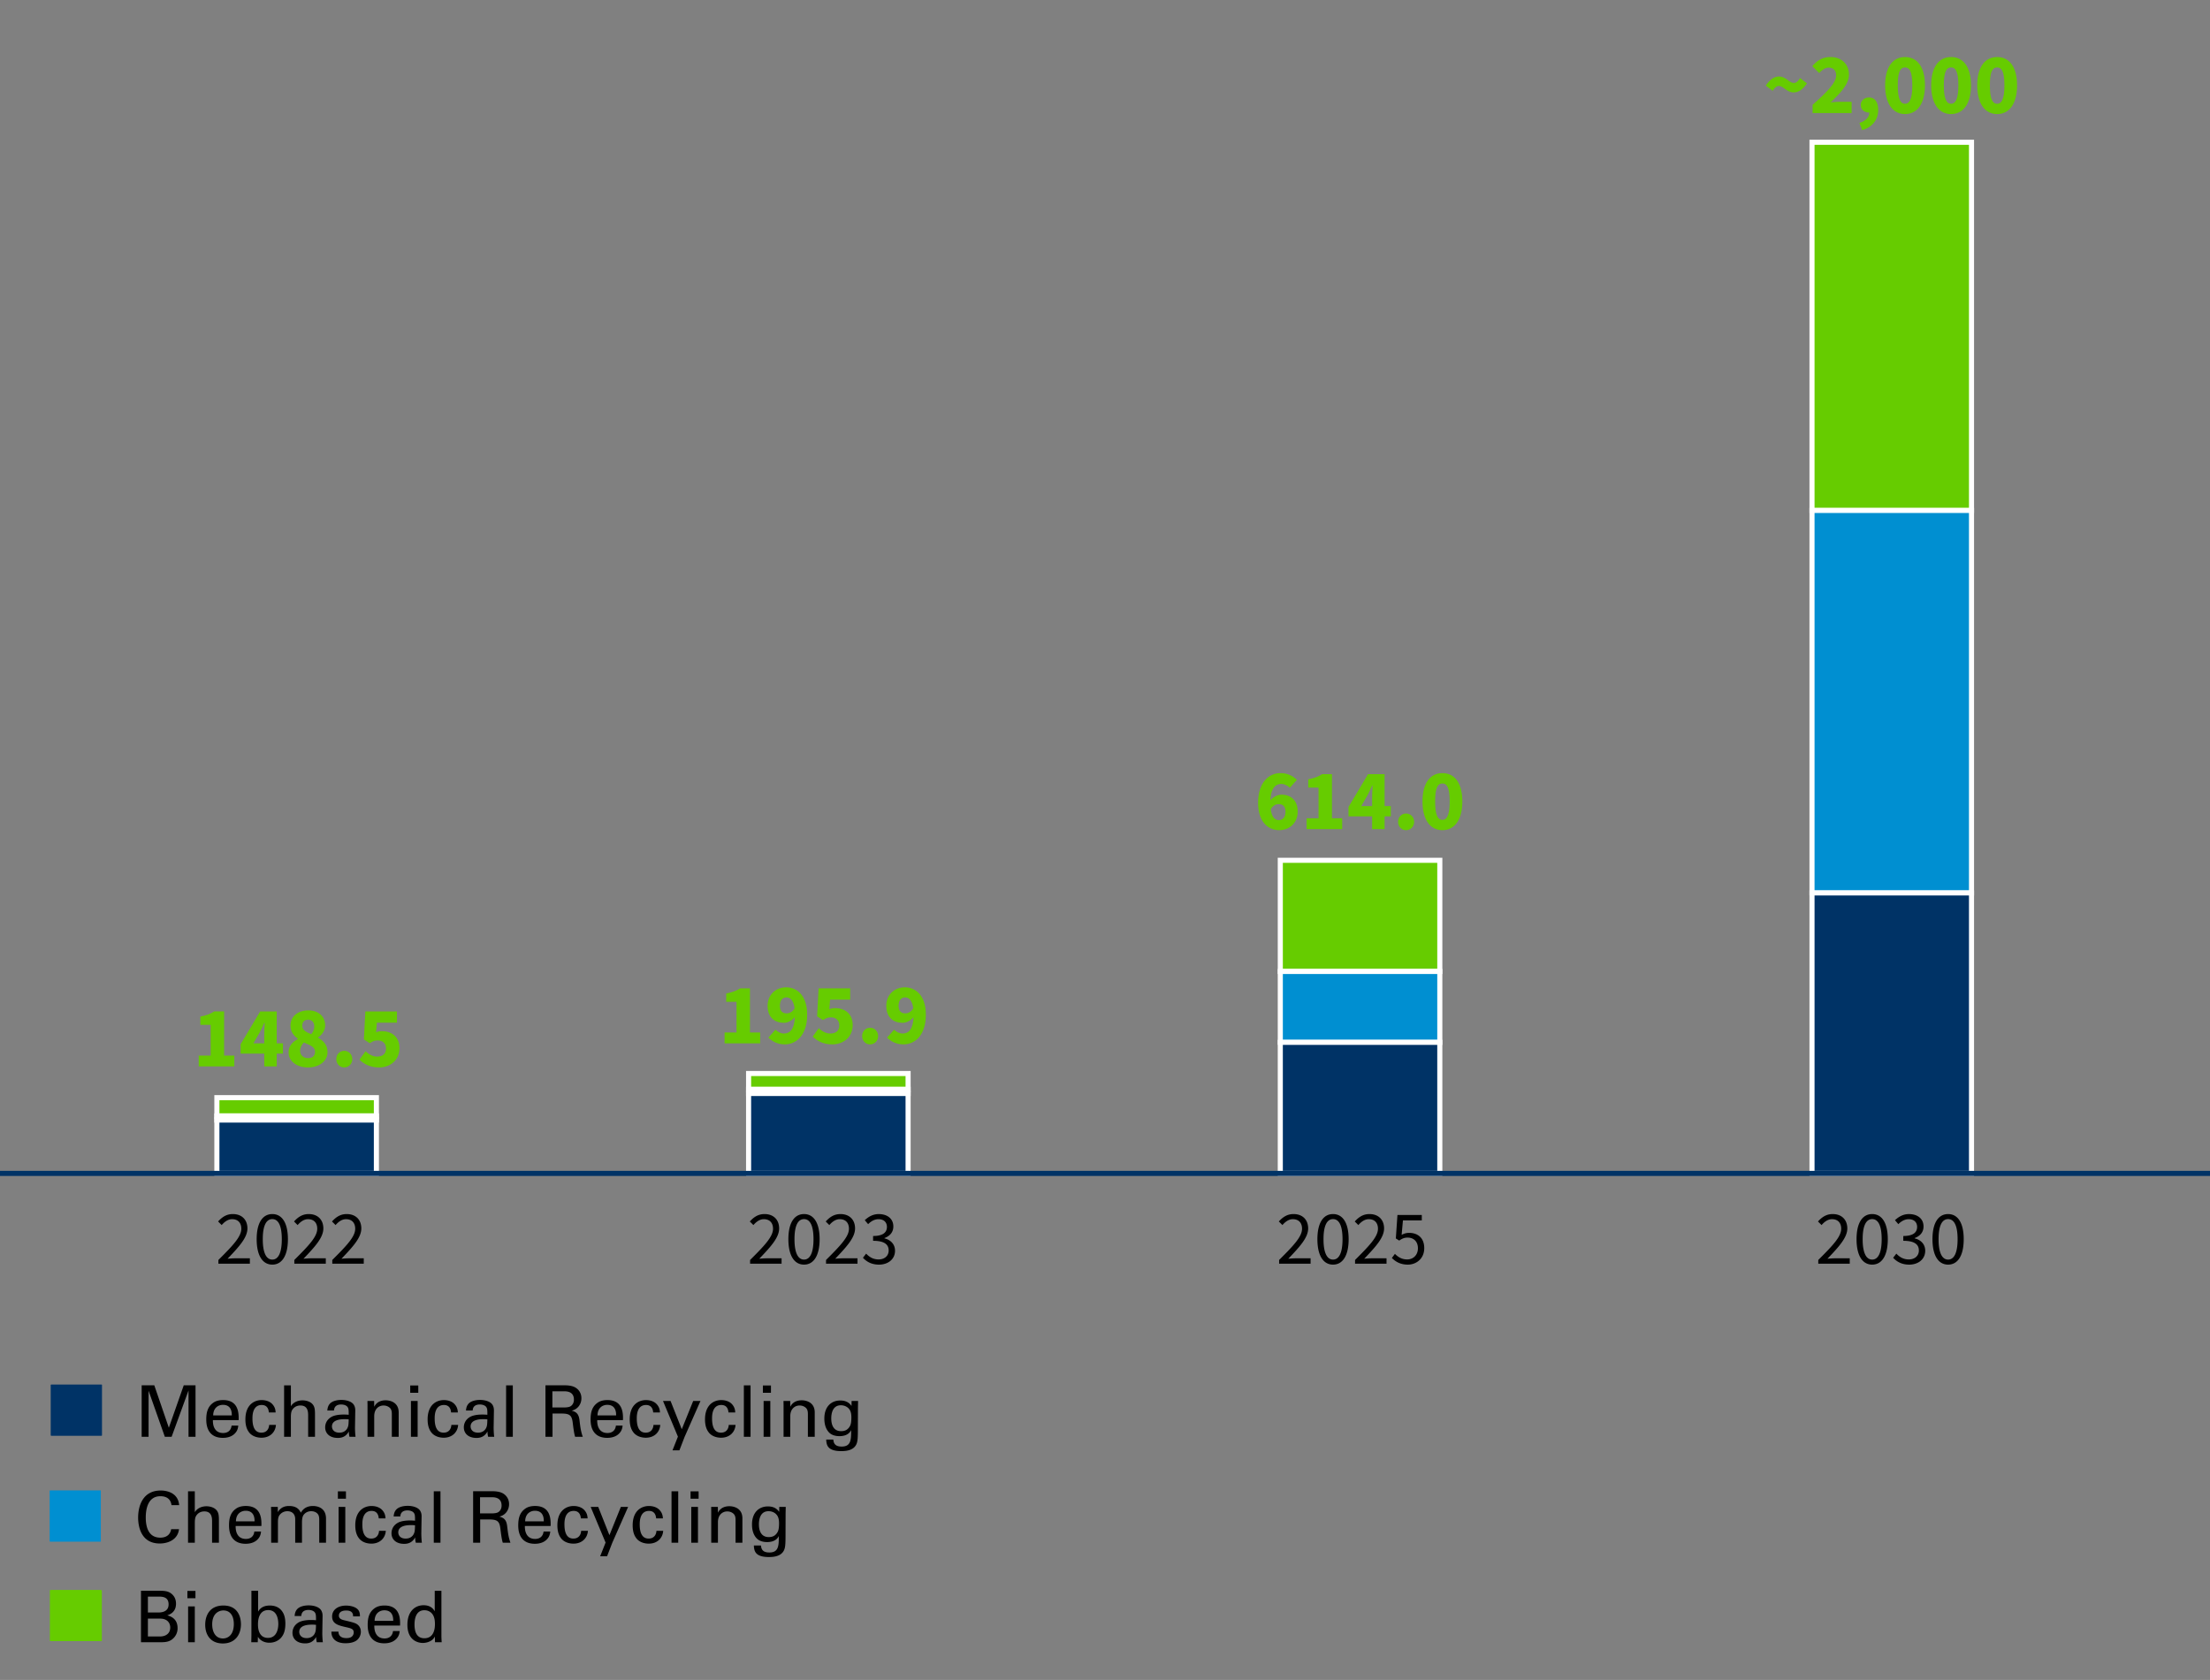 <svg xmlns="http://www.w3.org/2000/svg" width="434" height="330" viewBox="0 0 434 330"><rect x="0" y="0" width="434" height="330" fill="#808080" stroke="none"/><g stroke="#fff" stroke-miterlimit="10"><g fill="#6c0"><path d="M42.59 215.62h31.325v3.591H42.59zM147.007 210.876h31.325v3.115h-31.325zM251.424 168.993h31.325v21.838h-31.325zM355.841 27.946h31.325v72.326h-31.325z"/></g><g fill="#008fd1"><path d="M42.59 219.211h31.325v.81H42.59zM147.007 213.991h31.325v.811h-31.325zM251.424 190.831h31.325v13.924h-31.325zM355.841 100.273h31.325v75.131h-31.325z"/></g><g fill="#036"><path d="M42.59 220.022h31.325V230.5H42.59zM147.007 214.803h31.325V230.5h-31.325zM251.424 204.755h31.325V230.5h-31.325zM355.841 175.404h31.325V230.5h-31.325z"/></g></g><path fill="none" stroke="#036" stroke-miterlimit="10" d="M0 230.5h434"/><path d="M42.89 247.503c2.88-2.864 4.5-4.59 4.5-6.135 0-1.095-.6-1.875-1.815-1.875-.795 0-1.485.511-2.04 1.155l-.705-.705c.795-.87 1.65-1.455 2.895-1.455 1.77 0 2.865 1.125 2.865 2.82 0 1.8-1.635 3.585-3.9 5.955a19.93 19.93 0 011.605-.091h2.775v1.065h-6.18v-.735zM50.405 243.424c0-3.21 1.155-4.936 3.075-4.936 1.905 0 3.06 1.726 3.06 4.936s-1.155 4.994-3.06 4.994c-1.92 0-3.075-1.784-3.075-4.994zm4.935 0c0-2.806-.75-3.945-1.86-3.945-1.125 0-1.875 1.14-1.875 3.945s.75 4.005 1.875 4.005c1.11 0 1.86-1.2 1.86-4.005zM57.8 247.503c2.88-2.864 4.5-4.59 4.5-6.135 0-1.095-.6-1.875-1.815-1.875-.795 0-1.485.511-2.04 1.155l-.705-.705c.795-.87 1.65-1.455 2.895-1.455 1.77 0 2.865 1.125 2.865 2.82 0 1.8-1.635 3.585-3.9 5.955a19.93 19.93 0 011.605-.091h2.775v1.065H57.8v-.735zM65.255 247.503c2.88-2.864 4.5-4.59 4.5-6.135 0-1.095-.6-1.875-1.815-1.875-.795 0-1.485.511-2.04 1.155l-.705-.705c.795-.87 1.65-1.455 2.895-1.455 1.77 0 2.865 1.125 2.865 2.82 0 1.8-1.635 3.585-3.9 5.955a19.93 19.93 0 011.605-.091h2.775v1.065h-6.18v-.735zM147.307 247.503c2.88-2.864 4.5-4.59 4.5-6.135 0-1.095-.6-1.875-1.815-1.875-.795 0-1.485.511-2.04 1.155l-.705-.705c.795-.87 1.65-1.455 2.895-1.455 1.77 0 2.865 1.125 2.865 2.82 0 1.8-1.635 3.585-3.9 5.955a19.93 19.93 0 011.605-.091h2.775v1.065h-6.18v-.735zM154.822 243.424c0-3.21 1.155-4.936 3.075-4.936 1.905 0 3.06 1.726 3.06 4.936s-1.155 4.994-3.06 4.994c-1.92 0-3.075-1.784-3.075-4.994zm4.935 0c0-2.806-.75-3.945-1.86-3.945-1.125 0-1.875 1.14-1.875 3.945s.75 4.005 1.875 4.005c1.11 0 1.86-1.2 1.86-4.005zM162.217 247.503c2.88-2.864 4.5-4.59 4.5-6.135 0-1.095-.6-1.875-1.815-1.875-.795 0-1.485.511-2.04 1.155l-.705-.705c.795-.87 1.65-1.455 2.895-1.455 1.77 0 2.865 1.125 2.865 2.82 0 1.8-1.635 3.585-3.9 5.955a19.93 19.93 0 011.605-.091h2.775v1.065h-6.18v-.735zM170.092 246.259c.57.6 1.32 1.14 2.445 1.14 1.155 0 1.98-.69 1.98-1.755 0-1.14-.78-1.905-3.06-1.905v-.944c2.04 0 2.715-.78 2.715-1.785 0-.93-.63-1.516-1.65-1.516-.795 0-1.47.405-2.04.976l-.66-.78c.735-.689 1.62-1.2 2.745-1.2 1.665 0 2.865.886 2.865 2.431 0 1.154-.705 1.89-1.74 2.279v.061c1.155.27 2.07 1.109 2.07 2.43 0 1.695-1.395 2.729-3.15 2.729-1.53 0-2.505-.645-3.15-1.35l.63-.81zM251.195 247.503c2.88-2.864 4.5-4.59 4.5-6.135 0-1.095-.6-1.875-1.814-1.875-.795 0-1.485.511-2.04 1.155l-.705-.705c.795-.87 1.649-1.455 2.895-1.455 1.771 0 2.865 1.125 2.865 2.82 0 1.8-1.635 3.585-3.9 5.955a19.93 19.93 0 011.605-.091h2.774v1.065h-6.18v-.735zM258.711 243.424c0-3.21 1.154-4.936 3.074-4.936 1.905 0 3.061 1.726 3.061 4.936s-1.155 4.994-3.061 4.994c-1.92 0-3.074-1.784-3.074-4.994zm4.935 0c0-2.806-.75-3.945-1.86-3.945-1.124 0-1.874 1.14-1.874 3.945s.75 4.005 1.874 4.005c1.11 0 1.86-1.2 1.86-4.005zM266.105 247.503c2.88-2.864 4.5-4.59 4.5-6.135 0-1.095-.6-1.875-1.814-1.875-.795 0-1.485.511-2.04 1.155l-.705-.705c.795-.87 1.649-1.455 2.895-1.455 1.771 0 2.865 1.125 2.865 2.82 0 1.8-1.635 3.585-3.9 5.955a19.93 19.93 0 011.605-.091h2.774v1.065h-6.18v-.735zM273.935 246.304c.57.569 1.29 1.095 2.415 1.095 1.17 0 2.101-.855 2.101-2.19 0-1.319-.811-2.1-2.04-2.1-.66 0-1.065.21-1.636.585l-.659-.42.314-4.604h4.785v1.064h-3.705l-.255 2.835c.45-.24.885-.39 1.47-.39 1.635 0 2.97.93 2.97 3s-1.56 3.239-3.225 3.239c-1.53 0-2.475-.645-3.135-1.305l.6-.81z"/><g><path d="M357.074 247.503c2.88-2.864 4.5-4.59 4.5-6.135 0-1.095-.6-1.875-1.814-1.875-.795 0-1.485.511-2.04 1.155l-.705-.705c.795-.87 1.649-1.455 2.895-1.455 1.771 0 2.865 1.125 2.865 2.82 0 1.8-1.635 3.585-3.9 5.955a19.93 19.93 0 011.605-.091h2.774v1.065h-6.18v-.735zM364.589 243.424c0-3.21 1.154-4.936 3.074-4.936 1.905 0 3.061 1.726 3.061 4.936s-1.155 4.994-3.061 4.994c-1.92 0-3.074-1.784-3.074-4.994zm4.935 0c0-2.806-.75-3.945-1.86-3.945-1.124 0-1.874 1.14-1.874 3.945s.75 4.005 1.874 4.005c1.11 0 1.86-1.2 1.86-4.005zM372.404 246.259c.57.6 1.32 1.14 2.445 1.14 1.155 0 1.979-.69 1.979-1.755 0-1.14-.779-1.905-3.06-1.905v-.944c2.04 0 2.715-.78 2.715-1.785 0-.93-.63-1.516-1.649-1.516-.795 0-1.471.405-2.04.976l-.66-.78c.735-.689 1.62-1.2 2.745-1.2 1.665 0 2.864.886 2.864 2.431 0 1.154-.705 1.89-1.739 2.279v.061c1.154.27 2.069 1.109 2.069 2.43 0 1.695-1.395 2.729-3.149 2.729-1.53 0-2.505-.645-3.15-1.35l.63-.81zM379.499 243.424c0-3.21 1.154-4.936 3.074-4.936 1.905 0 3.061 1.726 3.061 4.936s-1.155 4.994-3.061 4.994c-1.92 0-3.074-1.784-3.074-4.994zm4.934 0c0-2.806-.75-3.945-1.86-3.945-1.124 0-1.874 1.14-1.874 3.945s.75 4.005 1.874 4.005c1.11 0 1.86-1.2 1.86-4.005z"/></g><path fill="#036" d="M10 272h10v10H10z"/><path fill="#008fd1" d="M9.795 292.807h10v10h-10z"/><path fill="#6c0" d="M9.795 312.358h10v10h-10z"/><path fill="#036" d="M10 272h10v10H10z"/><path fill="#008fd1" d="M9.795 292.807h10v10h-10z"/><path fill="#6c0" d="M10 312.358h10v10H10z"/><g><g fill="#6c0"><path d="M142.293 202.822h2.346v-6.034h-2.023v-1.632c1.173-.221 1.955-.51 2.72-1.003h1.938v8.669h2.006v2.125h-6.986v-2.125zM150.895 203.825l1.394-1.563c.357.408 1.037.765 1.649.765 1.173 0 2.057-.815 2.158-3.229-.561.714-1.479 1.122-2.107 1.122-1.853 0-3.247-1.037-3.247-3.332 0-2.261 1.666-3.638 3.638-3.638 2.091 0 4.131 1.547 4.131 5.372 0 3.994-2.107 5.83-4.386 5.83-1.462 0-2.532-.612-3.229-1.326zm3.604-4.76c.544 0 1.139-.288 1.547-1.003-.238-1.665-.918-2.142-1.598-2.142-.697 0-1.292.477-1.292 1.666 0 1.105.578 1.479 1.343 1.479zM159.599 203.621l1.189-1.648c.646.595 1.395 1.054 2.278 1.054 1.07 0 1.751-.544 1.751-1.598 0-1.02-.681-1.581-1.632-1.581-.612 0-.918.136-1.564.544l-1.155-.748.289-5.49h6.204v2.21h-3.943l-.153 1.887c.391-.17.73-.221 1.139-.221 1.87 0 3.451 1.054 3.451 3.331 0 2.414-1.87 3.791-3.995 3.791-1.768 0-2.991-.663-3.858-1.53zM169.306 203.52c0-.918.663-1.632 1.563-1.632s1.581.714 1.581 1.632-.68 1.632-1.581 1.632-1.563-.714-1.563-1.632zM174.202 203.825l1.394-1.563c.357.408 1.037.765 1.649.765 1.173 0 2.057-.815 2.158-3.229-.561.714-1.479 1.122-2.107 1.122-1.853 0-3.247-1.037-3.247-3.332 0-2.261 1.666-3.638 3.638-3.638 2.091 0 4.131 1.547 4.131 5.372 0 3.994-2.107 5.83-4.386 5.83-1.462 0-2.532-.612-3.229-1.326zm3.603-4.76c.544 0 1.139-.288 1.547-1.003-.238-1.665-.918-2.142-1.598-2.142-.697 0-1.292.477-1.292 1.666 0 1.105.578 1.479 1.343 1.479z"/></g><g fill="#6c0"><path d="M39.026 207.354h2.346v-6.034h-2.023v-1.632c1.173-.221 1.955-.51 2.72-1.003h1.938v8.669h2.006v2.125h-6.986v-2.125zM51.894 206.963h-4.641v-1.836l3.842-6.442h3.247v6.272h1.224v2.006h-1.224v2.516h-2.448v-2.516zm0-2.006v-1.598c0-.697.051-1.751.085-2.465h-.068c-.271.629-.577 1.241-.884 1.87l-1.274 2.192h2.142zM56.671 206.725c0-1.292.799-2.073 1.819-2.617v-.068c-.851-.629-1.445-1.428-1.445-2.55 0-1.853 1.462-3.009 3.502-3.009 1.988 0 3.314 1.173 3.314 2.975 0 1.021-.663 1.836-1.411 2.329v.068c1.037.561 1.87 1.394 1.87 2.821 0 1.717-1.547 3.009-3.858 3.009-2.176 0-3.791-1.207-3.791-2.958zm5.202-.136c0-.901-.866-1.241-2.192-1.802-.425.408-.748 1.003-.748 1.632 0 .918.731 1.444 1.581 1.444.765 0 1.359-.391 1.359-1.274zm-.153-4.946c0-.816-.459-1.343-1.241-1.343-.612 0-1.122.391-1.122 1.189 0 .833.697 1.241 1.768 1.666.392-.493.596-.986.596-1.513zM66.039 208.051c0-.918.663-1.632 1.563-1.632s1.581.714 1.581 1.632-.68 1.632-1.581 1.632-1.563-.714-1.563-1.632zM70.594 208.152l1.189-1.648c.646.595 1.395 1.054 2.278 1.054 1.07 0 1.751-.544 1.751-1.598 0-1.02-.681-1.581-1.632-1.581-.612 0-.918.136-1.564.544l-1.155-.748.289-5.49h6.204v2.21h-3.943l-.153 1.887c.391-.17.73-.221 1.139-.221 1.87 0 3.451 1.054 3.451 3.331 0 2.414-1.87 3.791-3.995 3.791-1.768 0-2.991-.663-3.858-1.53z"/></g><path d="M27.821 272.125H30.3l2.857 8.334 2.928-8.334h2.311v10.113h-1.373v-9.104l-3.32 9.104h-1.331l-3.193-9.049v9.049H27.82v-10.113zM41.808 278.961c-.028 1.456.574 2.535 2.017 2.535.854 0 1.541-.448 1.653-1.457h1.316c-.042.351-.098.925-.602 1.471-.308.351-1.009.938-2.423.938-2.213 0-3.264-1.373-3.264-3.6 0-1.387.28-2.535 1.387-3.306.672-.477 1.513-.519 1.919-.519 3.152 0 3.082 2.787 3.054 3.937h-5.057zm3.712-.925c.014-.673-.112-2.073-1.737-2.073-.854 0-1.891.519-1.919 2.073h3.656zM52.799 277.462c-.028-.322-.126-1.471-1.401-1.471-1.821 0-1.821 2.115-1.821 2.647 0 1.442.35 2.787 1.751 2.787 1.121 0 1.499-.841 1.527-1.526h1.331c-.084 1.372-1.106 2.521-2.843 2.521-.477 0-1.569-.098-2.312-.91-.42-.49-.84-1.232-.84-2.689 0-2.928 1.793-3.796 3.194-3.796.462 0 1.513.098 2.157.868.518.603.56 1.177.588 1.569h-1.331zM55.793 272.139h1.331v4.104c.434-.742 1.303-1.163 2.283-1.163.742 0 1.807.267 2.213 1.121.14.28.238.616.238 1.639v4.398h-1.345v-4.16c0-.631 0-1.989-1.513-1.989-.98 0-1.471.603-1.653.938-.224.393-.224 1.051-.224 1.485v3.726h-1.331v-10.1zM68.633 282.238a3.797 3.797 0 01-.126-1.051c-.63 1.163-1.583 1.274-2.171 1.274-1.611 0-2.479-.91-2.479-2.072 0-.561.196-1.457 1.233-2.06.756-.42 1.877-.462 2.438-.462.336 0 .546.014.952.042 0-.869 0-1.247-.252-1.555-.266-.351-.84-.463-1.219-.463-1.331 0-1.401.911-1.415 1.19h-1.317c.042-.363.084-.854.49-1.33.532-.589 1.527-.757 2.269-.757 1.023 0 2.115.322 2.494 1.037.224.42.238.756.238 1.078l-.056 3.362c0 .111.014 1.05.112 1.765h-1.19zm-.91-3.46c-.532 0-2.535 0-2.535 1.429 0 .448.28 1.219 1.457 1.219.672 0 1.177-.266 1.499-.757.294-.476.308-.868.336-1.849a5.826 5.826 0 00-.756-.042zM72.173 276.019l-.014-.812h1.316l.014 1.135c.154-.294.659-1.274 2.255-1.274.63 0 2.549.238 2.549 2.396v4.776h-1.345v-4.469c0-.462-.056-.882-.378-1.204-.336-.322-.798-.477-1.247-.477-.953 0-1.835.687-1.835 2.102v4.048h-1.316v-6.22zM80.559 272.153h1.583v1.442h-1.583v-1.442zm.14 3.053h1.317v7.032h-1.317v-7.032zM88.583 277.462c-.028-.322-.126-1.471-1.401-1.471-1.821 0-1.821 2.115-1.821 2.647 0 1.442.35 2.787 1.751 2.787 1.121 0 1.499-.841 1.527-1.526h1.331c-.084 1.372-1.106 2.521-2.843 2.521-.477 0-1.569-.098-2.312-.91-.42-.49-.84-1.232-.84-2.689 0-2.928 1.793-3.796 3.194-3.796.462 0 1.513.098 2.157.868.518.603.56 1.177.588 1.569h-1.331zM95.863 282.238a3.797 3.797 0 01-.126-1.051c-.63 1.163-1.583 1.274-2.171 1.274-1.611 0-2.479-.91-2.479-2.072 0-.561.196-1.457 1.233-2.06.756-.42 1.877-.462 2.438-.462.336 0 .546.014.952.042 0-.869 0-1.247-.252-1.555-.266-.351-.84-.463-1.219-.463-1.331 0-1.401.911-1.415 1.19h-1.317c.042-.363.084-.854.49-1.33.532-.589 1.527-.757 2.27-.757 1.022 0 2.115.322 2.493 1.037.224.42.238.756.238 1.078l-.056 3.362c0 .111.014 1.05.112 1.765h-1.19zm-.91-3.46c-.532 0-2.535 0-2.535 1.429 0 .448.28 1.219 1.457 1.219.672 0 1.177-.266 1.499-.757.294-.476.308-.868.336-1.849a5.826 5.826 0 00-.756-.042zM99.389 272.139h1.316v10.1h-1.316v-10.1zM107.117 272.125h3.614c.519 0 1.583 0 2.326.476.756.477 1.121 1.247 1.121 2.06 0 .715-.266 1.345-.714 1.793-.435.435-.883.574-1.191.658.967.252 1.401.687 1.541 1.947.14 1.19.238 2.06.63 3.18h-1.499c-.224-.673-.364-1.905-.462-2.676-.168-1.471-.518-1.891-2.213-1.891h-1.765v4.566h-1.387v-10.113zm1.359 4.356h2.213c.154 0 .953 0 1.331-.225.196-.112.686-.476.686-1.316 0-1.639-1.457-1.639-2.017-1.639h-2.213v3.18zM117.281 278.961c-.028 1.456.574 2.535 2.017 2.535.854 0 1.541-.448 1.653-1.457h1.316c-.042.351-.098.925-.602 1.471-.308.351-1.009.938-2.423.938-2.213 0-3.264-1.373-3.264-3.6 0-1.387.28-2.535 1.387-3.306.672-.477 1.513-.519 1.919-.519 3.152 0 3.082 2.787 3.054 3.937h-5.057zm3.712-.925c.014-.673-.112-2.073-1.737-2.073-.854 0-1.891.519-1.919 2.073h3.656zM128.273 277.462c-.028-.322-.126-1.471-1.401-1.471-1.821 0-1.821 2.115-1.821 2.647 0 1.442.35 2.787 1.751 2.787 1.121 0 1.499-.841 1.527-1.526h1.331c-.084 1.372-1.106 2.521-2.843 2.521-.477 0-1.569-.098-2.312-.91-.42-.49-.84-1.232-.84-2.689 0-2.928 1.793-3.796 3.194-3.796.462 0 1.513.098 2.157.868.518.603.56 1.177.588 1.569h-1.331zM134.433 282.28l-1.009 2.619h-1.358l1.064-2.689-2.928-7.004h1.485l2.199 5.548 2.241-5.548h1.429l-3.124 7.074zM143.057 277.462c-.028-.322-.126-1.471-1.401-1.471-1.821 0-1.821 2.115-1.821 2.647 0 1.442.35 2.787 1.751 2.787 1.121 0 1.499-.841 1.527-1.526h1.331c-.084 1.372-1.106 2.521-2.843 2.521-.477 0-1.569-.098-2.312-.91-.42-.49-.84-1.232-.84-2.689 0-2.928 1.793-3.796 3.194-3.796.462 0 1.513.098 2.157.868.518.603.56 1.177.588 1.569h-1.331zM146.079 272.139h1.317v10.1h-1.317v-10.1zM149.816 272.153h1.583v1.442h-1.583v-1.442zm.141 3.053h1.317v7.032h-1.317v-7.032zM153.877 276.019l-.014-.812h1.317l.014 1.135c.154-.294.658-1.274 2.255-1.274.63 0 2.549.238 2.549 2.396v4.776h-1.345v-4.469c0-.462-.056-.882-.378-1.204-.336-.322-.798-.477-1.247-.477-.952 0-1.835.687-1.835 2.102v4.048h-1.316v-6.22zM163.649 282.784c.056.785.393 1.373 1.639 1.373 1.835 0 1.863-1.331 1.863-3.235-.56 1.162-1.891 1.19-2.311 1.19-.645 0-1.569-.141-2.157-.868-.603-.715-.798-1.653-.798-2.592 0-2.381 1.401-3.544 3.124-3.544 1.415 0 1.933.7 2.213 1.064l.014-.967h1.275l-.028 1.275-.014 4.398c0 1.694-.056 2.381-.336 2.913-.588 1.121-1.961 1.261-2.927 1.261-2.815 0-2.9-1.316-2.956-2.27h1.4zm3.068-2.352c.28-.364.476-.743.476-2.018 0-.882-.196-1.387-.546-1.751-.35-.378-.91-.616-1.513-.616-1.667 0-1.891 1.681-1.891 2.577 0 1.079.322 2.508 1.933 2.508.771 0 1.219-.28 1.541-.7z"/><g><path d="M33.682 295.664c-.056-.351-.238-1.751-2.186-1.751-2.437 0-2.871 2.493-2.871 4.174 0 1.905.546 3.965 2.857 3.965.616 0 1.205-.154 1.639-.603.364-.393.448-.826.49-1.064h1.541c-.21 1.988-2.045 2.815-3.782 2.815-3.558 0-4.244-3.138-4.244-5.099 0-2.13.826-5.31 4.427-5.31 1.429 0 3.445.574 3.628 2.872h-1.499zM36.926 292.946h1.331v4.104c.435-.742 1.303-1.163 2.283-1.163.742 0 1.808.267 2.213 1.121.141.28.238.616.238 1.639v4.398h-1.345v-4.16c0-.631 0-1.989-1.513-1.989-.98 0-1.471.603-1.652.938-.225.393-.225 1.051-.225 1.485v3.726h-1.331v-10.1zM46.278 299.768c-.028 1.456.574 2.535 2.018 2.535.854 0 1.54-.448 1.652-1.457h1.316c-.042.351-.098.925-.602 1.471-.309.351-1.009.938-2.424.938-2.213 0-3.264-1.373-3.264-3.6 0-1.387.28-2.535 1.387-3.306.673-.477 1.513-.519 1.919-.519 3.152 0 3.082 2.787 3.054 3.937h-5.057zm3.712-.925c.015-.673-.112-2.073-1.736-2.073-.854 0-1.892.519-1.92 2.073h3.656zM53.25 296.952l-.028-.938h1.331v1.023c.673-1.107 1.625-1.205 2.228-1.205 1.555 0 2.045.799 2.297 1.316.238-.392.812-1.316 2.367-1.316 1.009 0 2.577.42 2.577 2.493v4.721h-1.33v-4.511c0-.616-.112-.882-.238-1.064-.225-.322-.673-.616-1.345-.616-.854 0-1.316.49-1.499.742-.308.435-.308 1.205-.308 1.513v3.937h-1.331v-4.65c0-.868-.504-1.541-1.541-1.541-.896 0-1.387.561-1.541.771-.294.406-.308.98-.308 1.429v3.992H53.25v-6.094zM66.354 292.96h1.583v1.442h-1.583v-1.442zm.14 3.053h1.316v7.032h-1.316v-7.032zM74.378 298.269c-.027-.322-.126-1.471-1.4-1.471-1.821 0-1.821 2.115-1.821 2.647 0 1.442.351 2.787 1.751 2.787 1.121 0 1.499-.841 1.527-1.526h1.33c-.084 1.372-1.106 2.521-2.843 2.521-.477 0-1.569-.098-2.312-.91-.42-.49-.841-1.232-.841-2.689 0-2.928 1.793-3.796 3.194-3.796.462 0 1.513.098 2.157.868.518.603.56 1.177.588 1.569h-1.331zM81.658 303.045a3.797 3.797 0 01-.126-1.051c-.63 1.163-1.583 1.274-2.171 1.274-1.611 0-2.479-.91-2.479-2.072 0-.561.196-1.457 1.232-2.06.757-.42 1.877-.462 2.438-.462.336 0 .546.014.952.042 0-.869 0-1.247-.252-1.555-.266-.351-.84-.463-1.219-.463-1.33 0-1.4.911-1.414 1.19h-1.317c.042-.363.084-.854.49-1.33.532-.589 1.527-.757 2.27-.757 1.022 0 2.115.322 2.493 1.037.225.42.238.756.238 1.078l-.056 3.362c0 .111.014 1.05.111 1.765h-1.19zm-.91-3.46c-.532 0-2.535 0-2.535 1.429 0 .448.279 1.219 1.456 1.219.673 0 1.177-.266 1.499-.757.294-.476.309-.868.336-1.849a5.815 5.815 0 00-.756-.042zM85.184 292.946H86.5v10.1h-1.316v-10.1zM92.912 292.932h3.613c.519 0 1.583 0 2.326.476.756.477 1.12 1.247 1.12 2.06 0 .715-.266 1.345-.714 1.793-.435.435-.883.574-1.191.658.967.252 1.401.687 1.541 1.947.141 1.19.238 2.06.631 3.18h-1.499c-.225-.673-.364-1.905-.463-2.676-.168-1.471-.518-1.891-2.213-1.891h-1.765v4.566h-1.387v-10.113zm1.359 4.357h2.213c.154 0 .953 0 1.331-.225.196-.112.687-.476.687-1.316 0-1.639-1.457-1.639-2.018-1.639h-2.213v3.18zM103.076 299.768c-.028 1.456.574 2.535 2.018 2.535.854 0 1.54-.448 1.652-1.457h1.316c-.042.351-.098.925-.602 1.471-.309.351-1.009.938-2.424.938-2.213 0-3.264-1.373-3.264-3.6 0-1.387.28-2.535 1.387-3.306.673-.477 1.513-.519 1.919-.519 3.152 0 3.082 2.787 3.054 3.937h-5.057zm3.712-.925c.015-.673-.112-2.073-1.736-2.073-.854 0-1.892.519-1.92 2.073h3.656zM114.068 298.269c-.028-.322-.126-1.471-1.401-1.471-1.82 0-1.82 2.115-1.82 2.647 0 1.442.35 2.787 1.751 2.787 1.12 0 1.498-.841 1.526-1.526h1.331c-.084 1.372-1.106 2.521-2.844 2.521-.477 0-1.568-.098-2.312-.91-.42-.49-.84-1.232-.84-2.689 0-2.928 1.793-3.796 3.193-3.796.462 0 1.513.098 2.157.868.519.603.561 1.177.588 1.569h-1.33zM120.228 303.087l-1.009 2.619h-1.358l1.064-2.689-2.928-7.004h1.485l2.199 5.548 2.241-5.548h1.429l-3.124 7.074zM128.852 298.269c-.027-.322-.126-1.471-1.4-1.471-1.821 0-1.821 2.115-1.821 2.647 0 1.442.351 2.787 1.751 2.787 1.121 0 1.499-.841 1.527-1.526h1.33c-.084 1.372-1.106 2.521-2.843 2.521-.477 0-1.569-.098-2.312-.91-.42-.49-.841-1.232-.841-2.689 0-2.928 1.793-3.796 3.194-3.796.462 0 1.513.098 2.157.868.518.603.56 1.177.588 1.569h-1.331zM131.874 292.946h1.316v10.1h-1.316v-10.1zM135.611 292.96h1.583v1.442h-1.583v-1.442zm.141 3.053h1.316v7.032h-1.316v-7.032zM139.672 296.826l-.014-.812h1.316l.014 1.135c.154-.294.658-1.274 2.256-1.274.63 0 2.549.238 2.549 2.396v4.776h-1.345v-4.469c0-.462-.056-.882-.378-1.204-.336-.322-.799-.477-1.247-.477-.952 0-1.835.687-1.835 2.102v4.048h-1.316v-6.22zM149.444 303.591c.056.785.393 1.373 1.639 1.373 1.835 0 1.863-1.331 1.863-3.235-.561 1.162-1.892 1.19-2.312 1.19-.645 0-1.568-.141-2.157-.868-.603-.715-.798-1.653-.798-2.592 0-2.381 1.4-3.544 3.123-3.544 1.415 0 1.934.7 2.214 1.064l.014-.967h1.274l-.027 1.275-.015 4.398c0 1.694-.056 2.381-.336 2.913-.589 1.121-1.961 1.261-2.928 1.261-2.815 0-2.899-1.316-2.955-2.27h1.4zm3.068-2.352c.28-.364.477-.743.477-2.018 0-.882-.196-1.387-.547-1.751-.35-.378-.91-.616-1.513-.616-1.667 0-1.891 1.681-1.891 2.577 0 1.079.322 2.508 1.933 2.508.771 0 1.219-.28 1.541-.7z"/></g><g><path d="M27.687 312.483h3.614c1.232 0 1.919.126 2.549.742.435.42.715 1.009.715 1.807 0 1.667-1.219 2.102-1.709 2.283.588.169 2.017.589 2.017 2.521a2.71 2.71 0 01-1.219 2.298c-.7.462-1.484.462-2.283.462h-3.684v-10.113zm1.358 4.273h1.961c.477 0 2.102 0 2.102-1.598 0-1.526-1.274-1.526-2.045-1.526h-2.018v3.124zm0 4.706h2.396c1.106 0 1.989-.588 1.989-1.751 0-1.009-.7-1.751-1.934-1.751h-2.451v3.502zM36.8 312.512h1.583v1.442H36.8v-1.442zm.14 3.052h1.316v7.032H36.94v-7.032zM43.872 315.383c2.815 0 3.445 2.213 3.445 3.684 0 2.06-1.162 3.769-3.558 3.769-2.325 0-3.46-1.611-3.46-3.67 0-1.737.812-3.782 3.572-3.782zm-.084 6.472c.994 0 2.129-.715 2.129-2.83 0-1.751-.812-2.675-2.045-2.675-.841 0-2.199.532-2.199 2.731 0 1.442.616 2.773 2.115 2.773zM50.688 316.588c.183-.322.7-1.205 2.298-1.205.7 0 1.583.168 2.227.896.351.406.827 1.106.827 2.647 0 1.358-.322 2.101-.673 2.563-.561.798-1.499 1.204-2.465 1.204-.337 0-.967-.042-1.569-.448-.393-.266-.546-.504-.687-.714l-.027 1.064h-1.275l.028-1.261v-8.853h1.316v4.104zm1.99-.309c-2.017 0-2.017 2.354-2.017 2.802 0 .462 0 2.661 1.961 2.661 1.625 0 2.031-1.583 2.031-2.731 0-.7-.141-2.731-1.976-2.731zM62.213 322.597a3.76 3.76 0 01-.126-1.051c-.631 1.163-1.583 1.274-2.172 1.274-1.61 0-2.479-.91-2.479-2.072 0-.561.196-1.457 1.233-2.06.756-.42 1.877-.462 2.438-.462.336 0 .546.014.952.042 0-.869 0-1.247-.252-1.555-.267-.351-.841-.463-1.219-.463-1.331 0-1.401.911-1.415 1.19h-1.316c.042-.363.084-.854.49-1.33.532-.589 1.526-.757 2.269-.757 1.023 0 2.115.322 2.494 1.037.224.42.238.756.238 1.078l-.057 3.362c0 .111.014 1.05.112 1.765h-1.19zm-.911-3.46c-.532 0-2.535 0-2.535 1.429 0 .448.28 1.219 1.457 1.219.672 0 1.177-.266 1.499-.757.294-.476.308-.868.336-1.849a5.843 5.843 0 00-.757-.042zM66.467 320.51c-.015.532.266 1.274 1.54 1.274.547 0 .953-.098 1.233-.448.14-.182.224-.42.224-.658 0-.687-.49-.812-1.541-1.051-1.471-.336-2.703-.63-2.703-2.101 0-1.289 1.12-2.13 2.745-2.13.883 0 2.115.252 2.536 1.093.182.393.182.729.182 1.022h-1.345c.042-1.064-.883-1.148-1.358-1.148-.196 0-1.429 0-1.429 1.009 0 .645.63.798.994.896 1.947.462 2.367.574 2.787.966.393.364.532.854.532 1.303 0 .785-.434 1.457-.952 1.779-.616.378-1.358.477-2.087.477-1.429 0-2.76-.589-2.745-2.283h1.387zM73.509 319.319c-.028 1.456.574 2.535 2.017 2.535.854 0 1.541-.448 1.653-1.457h1.316c-.042.351-.098.925-.603 1.471-.308.351-1.009.938-2.423.938-2.214 0-3.264-1.373-3.264-3.6 0-1.387.279-2.535 1.387-3.306.672-.477 1.513-.519 1.919-.519 3.151 0 3.081 2.787 3.054 3.937h-5.057zm3.712-.924c.014-.673-.112-2.073-1.737-2.073-.854 0-1.891.519-1.919 2.073h3.656zM85.369 312.497h1.316v8.979c0 .153.028.756.056 1.12h-1.316l-.028-1.12c-.111.195-.266.49-.63.742-.574.392-1.261.518-1.737.518-.938 0-3.025-.49-3.025-3.571 0-2.676 1.526-3.838 3.18-3.838 1.513 0 2.017.896 2.186 1.19v-4.021zm-.49 4.525c-.28-.364-.799-.714-1.541-.714-1.934 0-1.934 2.339-1.934 2.815 0 1.246.322 2.689 1.934 2.689 2.073 0 2.073-2.283 2.073-2.83 0-1.022-.238-1.583-.532-1.961z"/></g><g fill="#6c0"><path d="M349.327 16.883c-.442 0-.867.374-1.207.969l-1.36-1.037c.867-1.309 1.751-1.784 2.602-1.784 1.41 0 1.988 1.274 2.923 1.274.459 0 .851-.374 1.207-.969l1.36 1.037c-.867 1.309-1.751 1.784-2.601 1.784-1.411 0-1.989-1.274-2.924-1.274zM355.957 20.588c2.651-2.346 4.624-4.267 4.624-5.762 0-1.021-.562-1.547-1.462-1.547-.748 0-1.343.51-1.87 1.07l-1.36-1.359c1.055-1.19 2.058-1.785 3.587-1.785 2.142 0 3.621 1.377 3.621 3.451 0 1.938-1.769 3.688-3.587 5.456.561-.051 1.309-.119 1.802-.119h2.312v2.21h-7.666v-1.615zM365.154 24.158c1.309-.425 1.972-1.241 1.954-2.057h-.118c-.816 0-1.581-.544-1.581-1.479 0-.884.73-1.479 1.632-1.479 1.155 0 1.802.918 1.802 2.447 0 1.904-1.105 3.366-3.145 3.978l-.544-1.41zM370.203 16.764c0-3.688 1.563-5.559 3.909-5.559s3.91 1.887 3.91 5.559-1.564 5.644-3.91 5.644-3.909-1.972-3.909-5.644zm5.337 0c0-2.924-.646-3.519-1.428-3.519-.799 0-1.428.595-1.428 3.519 0 2.906.629 3.621 1.428 3.621.782 0 1.428-.715 1.428-3.621zM379.247 16.764c0-3.688 1.563-5.559 3.909-5.559s3.909 1.887 3.909 5.559-1.563 5.644-3.909 5.644-3.909-1.972-3.909-5.644zm5.337 0c0-2.924-.646-3.519-1.428-3.519-.799 0-1.428.595-1.428 3.519 0 2.906.629 3.621 1.428 3.621.782 0 1.428-.715 1.428-3.621zM388.291 16.764c0-3.688 1.563-5.559 3.909-5.559s3.91 1.887 3.91 5.559-1.564 5.644-3.91 5.644-3.909-1.972-3.909-5.644zm5.337 0c0-2.924-.646-3.519-1.428-3.519-.799 0-1.428.595-1.428 3.519 0 2.906.629 3.621 1.428 3.621.782 0 1.428-.715 1.428-3.621z"/></g><g fill="#6c0"><path d="M247.069 157.703c0-3.995 2.108-5.831 4.386-5.831a4.48 4.48 0 013.229 1.326l-1.394 1.563c-.357-.391-1.037-.765-1.648-.765-1.156 0-2.058.815-2.159 3.229.561-.714 1.479-1.122 2.125-1.122 1.836 0 3.229 1.037 3.229 3.332 0 2.277-1.666 3.638-3.638 3.638-2.091 0-4.131-1.547-4.131-5.371zm2.483 1.275c.221 1.648.9 2.125 1.58 2.125.697 0 1.31-.477 1.31-1.666 0-1.104-.596-1.479-1.36-1.479-.544 0-1.139.306-1.529 1.02zM256.59 160.745h2.346v-6.034h-2.023v-1.632c1.173-.221 1.955-.51 2.72-1.003h1.938v8.669h2.006v2.125h-6.986v-2.125zM269.458 160.355h-4.641v-1.836l3.842-6.442h3.247v6.272h1.224v2.006h-1.224v2.516h-2.448v-2.516zm0-2.006v-1.598c0-.697.051-1.751.085-2.465h-.068c-.271.629-.577 1.241-.884 1.87l-1.274 2.192h2.142zM274.559 161.442c0-.918.663-1.632 1.563-1.632s1.581.714 1.581 1.632-.68 1.632-1.581 1.632-1.563-.714-1.563-1.632zM279.353 157.431c0-3.688 1.563-5.559 3.909-5.559s3.91 1.887 3.91 5.559-1.564 5.644-3.91 5.644-3.909-1.972-3.909-5.644zm5.336 0c0-2.924-.646-3.519-1.428-3.519-.799 0-1.428.595-1.428 3.519 0 2.906.629 3.621 1.428 3.621.782 0 1.428-.715 1.428-3.621z"/></g></g></svg>